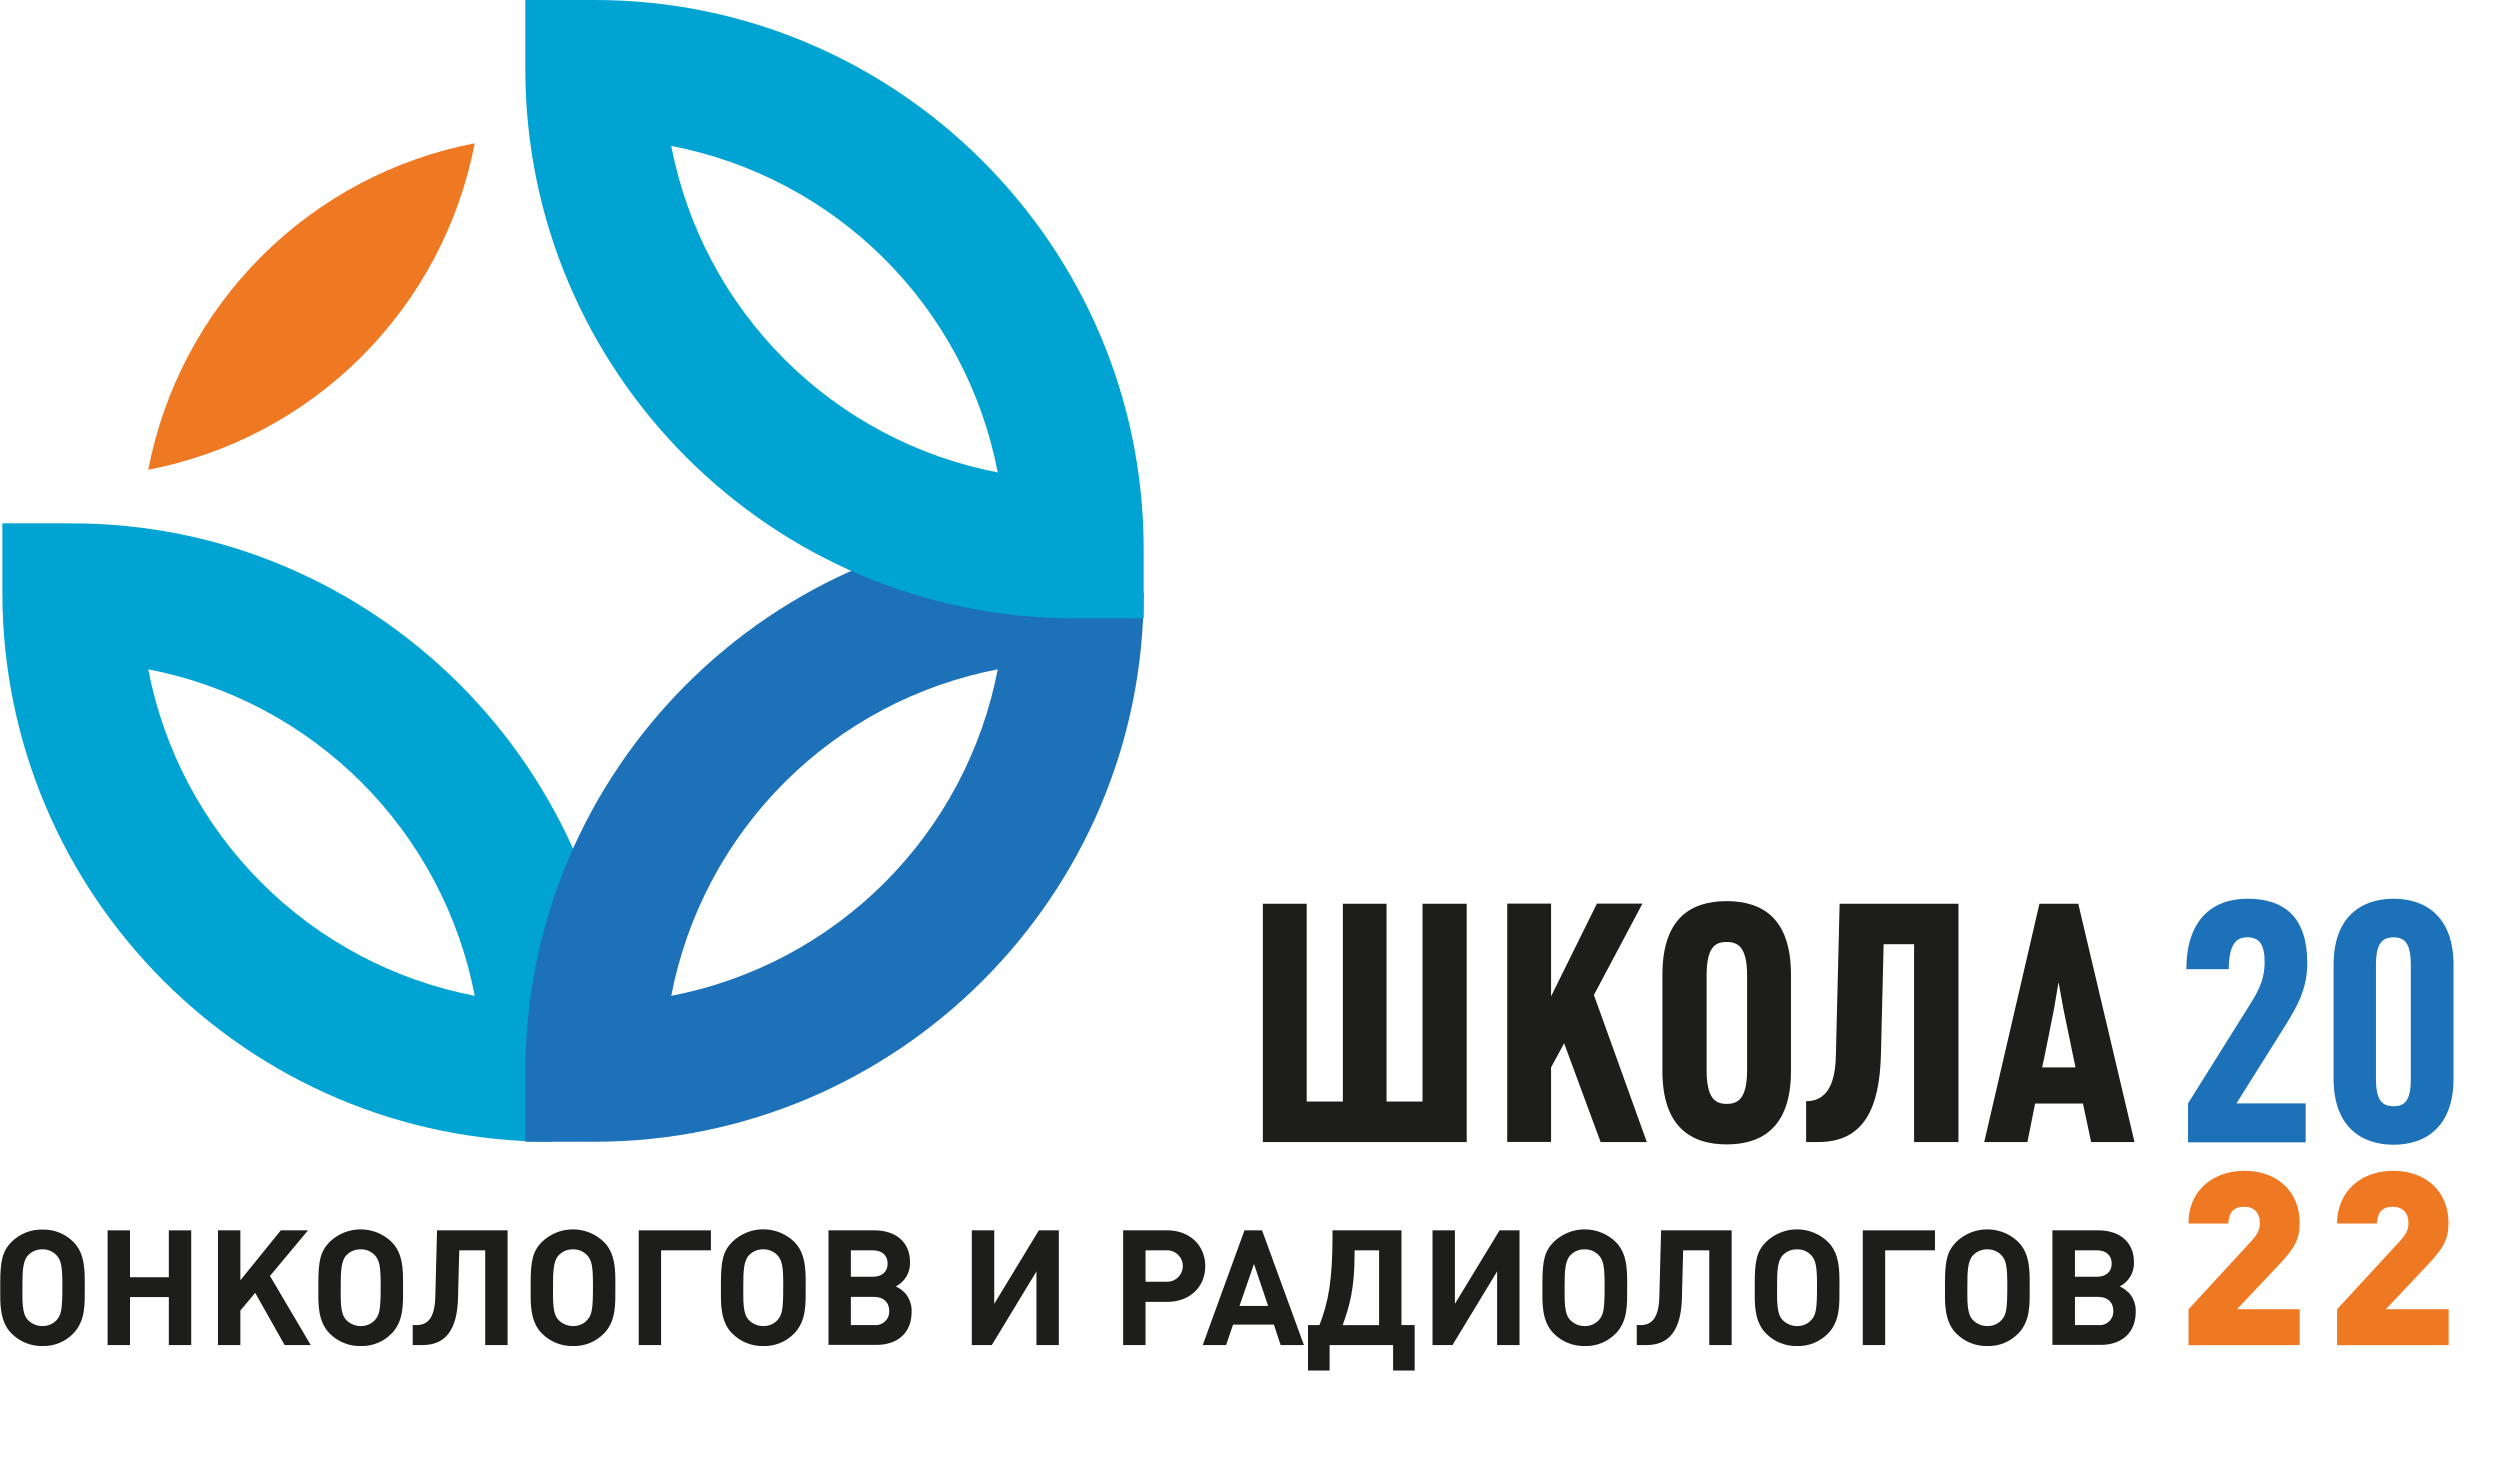 <?xml version="1.0" encoding="UTF-8"?> <svg xmlns="http://www.w3.org/2000/svg" width="612" height="361" viewBox="0 0 612 361" fill="none"> <g clip-path="url(#clip0_1052_74)"> <path d="M134.95 279.489C60.89 279.489 0.61 219.179 0.58 145.119V128.119H17.58C91.65 128.119 151.93 188.429 151.95 262.489L134.95 279.489ZM36.29 163.849C40.099 183.635 49.749 201.825 63.997 216.073C78.244 230.32 96.434 239.971 116.22 243.779C112.415 223.992 102.766 205.799 88.518 191.551C74.27 177.303 56.077 167.654 36.29 163.849V163.849Z" fill="#00A3D2"></path> <path d="M128.6 279.501V262.501C128.6 188.441 188.91 128.161 262.97 128.131L279.97 145.131C279.97 219.191 219.66 279.471 145.6 279.501H128.6ZM244.25 163.851C224.464 167.659 206.274 177.31 192.026 191.557C177.779 205.805 168.128 223.995 164.32 243.781C184.106 239.975 202.298 230.325 216.546 216.077C230.794 201.829 240.444 183.638 244.25 163.851V163.851Z" fill="#1D71B8"></path> <path d="M36.289 115C56.076 111.196 74.269 101.546 88.517 87.298C102.765 73.05 112.414 54.858 116.219 35.07C96.433 38.879 78.243 48.529 63.996 62.777C49.748 77.024 40.098 95.215 36.289 115V115Z" fill="#EF7923"></path> <path d="M279.97 151.36H262.97C188.91 151.36 128.63 91.05 128.6 16.99V0H145.6C219.66 0 279.94 60.31 279.97 134.37V151.37V151.36ZM164.32 35.72C168.128 55.506 177.779 73.696 192.026 87.943C206.274 102.191 224.464 111.842 244.25 115.65C240.446 95.862 230.797 77.669 216.549 63.421C202.301 49.172 184.108 39.523 164.32 35.72V35.72Z" fill="#00A3D2"></path> <path d="M359.05 279.57V221.23H348.23V269.66H339.43V221.23H328.73V269.66H319.88V221.23H309.15V279.57H359.05ZM403.14 279.57L390.19 243.57L402.07 221.2H390.93L379.7 243.9V221.2H368.97V279.54H379.7V261.3L382.9 255.4L391.83 279.57H403.14ZM438.43 262.2V238.6C438.43 224.91 431.54 220.6 422.69 220.6C413.84 220.6 406.96 224.86 406.96 238.6V262.2C406.96 275.88 413.96 280.15 422.69 280.15C431.42 280.15 438.43 275.88 438.43 262.2ZM427.69 261.87C427.69 268.87 425.56 270.23 422.69 270.23C419.82 270.23 417.78 268.84 417.78 261.87V238.87C417.78 231.87 419.83 230.6 422.69 230.6C425.55 230.6 427.69 231.91 427.69 238.87V261.87ZM479.43 279.57V221.23H450.34L449.44 257.77C449.36 262.69 448.62 269.57 442.14 269.57V279.57H445.14C456.44 279.57 460.14 271.05 460.46 258.02L461.11 231.14H468.57V279.57H479.43ZM522.53 279.57L508.76 221.23H499.26L485.74 279.57H496.31L498.19 270.15H509.91L511.91 279.57H522.53ZM508.11 261.3H499.91C500 261.3 502.86 246.79 502.86 246.79L503.93 240.4L505.08 246.79L508.08 261.3H508.11Z" fill="#1D1D1B"></path> <path d="M564.821 235.69C564.821 224.69 559.351 220.01 550.221 220.01C541.351 220.01 535.221 225.4 535.221 237.26H545.591C545.671 230.96 547.491 229.46 550.151 229.46C553.051 229.46 554.381 231.12 554.381 235.6C554.381 239.34 553.141 242.07 551.311 245.06L535.631 270.11V279.65H564.431V270.11H547.481L559.351 251.2C562.751 245.81 564.821 241.66 564.821 235.69V235.69Z" fill="#1D71B8"></path> <path d="M562.96 329.279V320.489H547.63L557.73 309.789C561.89 305.399 562.96 303.259 562.96 299.339C562.96 291.729 557.49 286.619 549.47 286.619C543.47 286.619 538.72 289.469 536.7 294.289C536.019 295.946 535.695 297.728 535.75 299.519H545.49C545.61 296.719 546.86 295.419 549.41 295.419C551.79 295.419 553.21 296.899 553.21 299.419C553.21 301.019 552.68 302.089 551.08 303.869L535.75 320.509V329.299L562.96 329.279Z" fill="#EF7923"></path> <path d="M17.949 326.43C16.977 327.436 15.807 328.229 14.512 328.759C13.218 329.289 11.828 329.545 10.429 329.51C9.018 329.544 7.614 329.288 6.305 328.758C4.997 328.228 3.81 327.436 2.819 326.43C-0.181 323.43 0.059 318.74 0.059 315.63V314.09C0.059 308.49 0.649 306.24 2.819 304.03C3.814 303.034 5.003 302.251 6.311 301.73C7.62 301.209 9.021 300.96 10.429 301C11.82 300.967 13.204 301.216 14.496 301.731C15.788 302.247 16.963 303.019 17.949 304C19.949 306 20.749 308.69 20.749 313.23V315.23C20.749 319.23 20.949 323.32 17.949 326.43ZM13.889 307.34C13.448 306.851 12.905 306.463 12.299 306.204C11.693 305.945 11.038 305.821 10.379 305.84C9.715 305.821 9.054 305.945 8.441 306.204C7.829 306.463 7.279 306.85 6.829 307.34C5.569 308.72 5.489 311.34 5.489 314.84C5.489 318.34 5.329 321.62 6.829 323.12C7.287 323.599 7.839 323.979 8.449 324.237C9.06 324.495 9.717 324.625 10.379 324.62C11.038 324.639 11.693 324.515 12.299 324.256C12.905 323.997 13.448 323.61 13.889 323.12C15.029 321.82 15.269 320.44 15.269 314.72C15.269 310.1 14.989 308.57 13.889 307.34Z" fill="#1D1D1B"></path> <path d="M41.33 329.269V317.519H31.83V329.269H26.34V301.189H31.83V312.669H41.33V301.189H46.81V329.269H41.33Z" fill="#1D1D1B"></path> <path d="M69.679 329.269L62.469 316.489L58.839 320.829V329.269H53.359V301.189H58.839V313.419L68.739 301.189H75.399L66.089 312.349L76.069 329.269H69.679Z" fill="#1D1D1B"></path> <path d="M95.87 326.43C94.893 327.442 93.714 328.239 92.411 328.77C91.107 329.3 89.707 329.552 88.3 329.51C86.889 329.543 85.485 329.287 84.177 328.758C82.868 328.228 81.681 327.436 80.69 326.43C77.69 323.43 77.93 318.74 77.93 315.63V314.09C77.93 308.49 78.52 306.24 80.69 304.03C82.723 302.054 85.446 300.949 88.28 300.949C91.115 300.949 93.838 302.054 95.87 304.03C97.87 306.03 98.67 308.72 98.67 313.26V315.26C98.67 319.26 98.87 323.35 95.87 326.46V326.43ZM91.81 307.34C91.369 306.851 90.826 306.463 90.22 306.204C89.614 305.945 88.959 305.821 88.3 305.84C87.636 305.821 86.975 305.945 86.362 306.204C85.75 306.463 85.2 306.85 84.75 307.34C83.49 308.72 83.41 311.34 83.41 314.84C83.41 318.34 83.25 321.62 84.75 323.12C85.209 323.598 85.761 323.977 86.371 324.235C86.981 324.493 87.638 324.624 88.3 324.62C88.959 324.639 89.614 324.515 90.22 324.256C90.826 323.997 91.369 323.609 91.81 323.12C92.95 321.82 93.19 320.44 93.19 314.72C93.19 310.1 92.91 308.57 91.81 307.34Z" fill="#1D1D1B"></path> <path d="M118.779 329.269V306.079H112.429L112.119 317.829C111.919 325.719 108.919 329.269 103.479 329.269H101.029V324.379H101.939C104.469 324.379 106.399 322.959 106.559 317.599L106.989 301.189H124.259V329.269H118.779Z" fill="#1D1D1B"></path> <path d="M147.839 326.43C146.862 327.442 145.683 328.239 144.38 328.77C143.076 329.3 141.676 329.552 140.269 329.51C138.858 329.542 137.455 329.286 136.146 328.756C134.837 328.226 133.651 327.435 132.659 326.43C129.659 323.43 129.899 318.74 129.899 315.63V314.09C129.899 308.49 130.489 306.24 132.659 304.03C134.692 302.054 137.415 300.949 140.249 300.949C143.084 300.949 145.806 302.054 147.839 304.03C149.839 306.03 150.639 308.72 150.639 313.26V315.26C150.639 319.26 150.839 323.35 147.839 326.46V326.43ZM143.779 307.34C143.338 306.851 142.795 306.463 142.189 306.204C141.583 305.945 140.928 305.821 140.269 305.84C139.604 305.821 138.943 305.945 138.331 306.204C137.719 306.463 137.169 306.85 136.719 307.34C135.459 308.72 135.379 311.34 135.379 314.84C135.379 318.34 135.219 321.62 136.719 323.12C137.178 323.598 137.729 323.977 138.34 324.235C138.95 324.493 139.607 324.624 140.269 324.62C140.928 324.639 141.583 324.515 142.189 324.256C142.795 323.997 143.338 323.609 143.779 323.12C144.929 321.82 145.159 320.44 145.159 314.72C145.159 310.1 144.889 308.57 143.779 307.34Z" fill="#1D1D1B"></path> <path d="M161.839 306.079V329.269H156.359V301.189H174.029V306.079H161.839Z" fill="#1D1D1B"></path> <path d="M194.429 326.43C193.449 327.442 192.269 328.238 190.964 328.769C189.659 329.299 188.257 329.552 186.849 329.51C185.438 329.543 184.035 329.286 182.726 328.756C181.417 328.227 180.231 327.435 179.239 326.43C176.239 323.43 176.479 318.74 176.479 315.63V314.09C176.479 308.49 177.069 306.24 179.239 304.03C181.27 302.05 183.992 300.939 186.828 300.934C189.664 300.928 192.391 302.028 194.429 304C196.429 306 197.229 308.69 197.229 313.23V315.23C197.229 319.23 197.419 323.32 194.429 326.43ZM190.359 307.34C189.918 306.85 189.376 306.463 188.769 306.204C188.163 305.944 187.508 305.821 186.849 305.84C186.185 305.821 185.524 305.946 184.911 306.204C184.299 306.463 183.749 306.851 183.299 307.34C182.039 308.72 181.959 311.34 181.959 314.84C181.959 318.34 181.799 321.62 183.299 323.12C183.758 323.598 184.309 323.978 184.92 324.236C185.53 324.494 186.187 324.624 186.849 324.62C187.508 324.64 188.163 324.516 188.769 324.257C189.376 323.998 189.918 323.61 190.359 323.12C191.509 321.82 191.739 320.44 191.739 314.72C191.739 310.1 191.469 308.57 190.359 307.34Z" fill="#1D1D1B"></path> <path d="M221.431 316.379C222.026 317.033 222.485 317.798 222.782 318.631C223.079 319.463 223.208 320.347 223.161 321.229C223.161 326.149 219.851 329.229 214.561 329.229H202.811V301.189H214.091C219.381 301.189 222.771 304.189 222.771 308.919C222.831 310.147 222.535 311.367 221.92 312.431C221.304 313.495 220.395 314.359 219.301 314.919C220.093 315.29 220.814 315.798 221.431 316.419V316.379ZM213.661 312.549C215.911 312.549 217.291 311.329 217.291 309.319C217.291 307.309 215.911 306.079 213.661 306.079H208.291V312.549H213.661ZM214.011 324.379C214.488 324.429 214.97 324.375 215.424 324.221C215.878 324.067 216.294 323.816 216.642 323.487C216.991 323.157 217.264 322.757 217.443 322.312C217.622 321.867 217.703 321.389 217.681 320.909C217.681 318.779 216.261 317.479 214.011 317.479H208.291V324.379H214.011Z" fill="#1D1D1B"></path> <path d="M253.72 329.269V311.249L242.79 329.269H237.9V301.189H243.39V319.179L254.31 301.189H259.2V329.269H253.72Z" fill="#1D1D1B"></path> <path d="M285.779 301.189C291.179 301.189 295.049 304.819 295.049 309.949C295.049 315.079 291.219 318.699 285.779 318.699H280.429V329.269H274.949V301.189H285.779ZM285.509 313.769C286.031 313.796 286.552 313.716 287.042 313.535C287.531 313.354 287.979 313.075 288.357 312.715C288.736 312.356 289.037 311.923 289.243 311.443C289.449 310.963 289.555 310.447 289.555 309.924C289.555 309.402 289.449 308.886 289.243 308.406C289.037 307.926 288.736 307.493 288.357 307.134C287.979 306.774 287.531 306.495 287.042 306.314C286.552 306.133 286.031 306.053 285.509 306.079H280.429V313.769H285.509Z" fill="#1D1D1B"></path> <path d="M313.5 329.269L311.85 324.269H301.85L300.15 329.269H294.43L304.65 301.189H308.95L319.2 329.269H313.5ZM306.96 309.469L303.43 319.689H310.43L307 309.469H306.96Z" fill="#1D1D1B"></path> <path d="M341.029 335.499V329.269H325.489V335.499H320.199V324.379H322.999C325.209 318.819 326.199 313.259 326.199 302.449V301.189H343.079V324.379H346.309V335.499H341.029ZM337.599 306.079H331.599V306.999C331.599 315.319 330.419 319.659 328.679 324.389H337.599V306.089V306.079Z" fill="#1D1D1B"></path> <path d="M366.49 329.269V311.249L355.57 329.269H350.68V301.189H356.16V319.179L367.09 301.189H371.98V329.269H366.49Z" fill="#1D1D1B"></path> <path d="M395.531 326.431C394.553 327.443 393.374 328.24 392.071 328.77C390.767 329.3 389.367 329.553 387.961 329.511C386.548 329.543 385.143 329.287 383.833 328.757C382.523 328.228 381.334 327.436 380.341 326.431C377.341 323.431 377.581 318.741 377.581 315.631V314.091C377.581 308.491 378.171 306.241 380.341 304.031C382.375 302.055 385.1 300.949 387.936 300.949C390.772 300.949 393.496 302.055 395.531 304.031C397.531 306.031 398.331 308.721 398.331 313.261V315.261C398.331 319.261 398.531 323.351 395.531 326.461V326.431ZM391.431 307.341C390.989 306.852 390.447 306.464 389.841 306.205C389.235 305.946 388.58 305.822 387.921 305.841C387.256 305.821 386.595 305.945 385.982 306.204C385.37 306.463 384.82 306.851 384.371 307.341C383.101 308.721 383.021 311.341 383.021 314.841C383.021 318.341 382.871 321.621 384.371 323.121C384.829 323.6 385.38 323.98 385.991 324.238C386.601 324.496 387.258 324.626 387.921 324.621C388.58 324.64 389.235 324.516 389.841 324.257C390.447 323.998 390.989 323.61 391.431 323.121C392.571 321.821 392.811 320.441 392.811 314.721C392.811 310.101 392.531 308.571 391.431 307.341Z" fill="#1D1D1B"></path> <path d="M418.43 329.269V306.079H412.04L411.73 317.829C411.53 325.719 408.53 329.269 403.09 329.269H400.68V324.379H401.59C404.11 324.379 406.05 322.959 406.2 317.599L406.64 301.189H423.91V329.269H418.43Z" fill="#1D1D1B"></path> <path d="M447.499 326.43C446.522 327.442 445.343 328.239 444.04 328.77C442.736 329.3 441.336 329.552 439.929 329.51C438.518 329.543 437.114 329.287 435.805 328.758C434.497 328.228 433.31 327.436 432.319 326.43C429.319 323.43 429.559 318.74 429.559 315.63V314.09C429.559 308.49 430.149 306.24 432.319 304.03C434.352 302.054 437.075 300.949 439.909 300.949C442.744 300.949 445.467 302.054 447.499 304.03C449.499 306.03 450.299 308.72 450.299 313.26V315.26C450.299 319.26 450.499 323.35 447.499 326.46V326.43ZM443.429 307.34C442.988 306.851 442.445 306.463 441.839 306.204C441.233 305.945 440.578 305.821 439.919 305.84C439.255 305.821 438.594 305.945 437.981 306.204C437.369 306.463 436.819 306.85 436.369 307.34C435.109 308.72 435.029 311.34 435.029 314.84C435.029 318.34 434.869 321.62 436.369 323.12C436.828 323.598 437.38 323.977 437.99 324.235C438.6 324.493 439.257 324.624 439.919 324.62C440.578 324.639 441.233 324.515 441.839 324.256C442.445 323.997 442.988 323.609 443.429 323.12C444.569 321.82 444.809 320.44 444.809 314.72C444.809 310.1 444.529 308.57 443.429 307.34Z" fill="#1D1D1B"></path> <path d="M461.49 306.079V329.269H456.01V301.189H473.68V306.079H461.49Z" fill="#1D1D1B"></path> <path d="M494.07 326.43C493.092 327.442 491.914 328.239 490.61 328.77C489.306 329.3 487.906 329.552 486.5 329.51C485.088 329.543 483.685 329.287 482.376 328.758C481.067 328.228 479.881 327.436 478.89 326.43C475.89 323.43 476.13 318.74 476.13 315.63V314.09C476.13 308.49 476.72 306.24 478.89 304.03C480.922 302.054 483.645 300.949 486.48 300.949C489.314 300.949 492.037 302.054 494.07 304.03C496.07 306.03 496.87 308.72 496.87 313.26V315.26C496.87 319.26 497.07 323.35 494.07 326.46V326.43ZM490.01 307.34C489.568 306.851 489.026 306.463 488.419 306.204C487.813 305.945 487.158 305.821 486.5 305.84C485.835 305.821 485.174 305.945 484.561 306.204C483.949 306.463 483.399 306.85 482.95 307.34C481.69 308.72 481.61 311.34 481.61 314.84C481.61 318.34 481.45 321.62 482.95 323.12C483.408 323.598 483.96 323.977 484.57 324.235C485.181 324.493 485.837 324.624 486.5 324.62C487.158 324.639 487.813 324.515 488.419 324.256C489.026 323.997 489.568 323.609 490.01 323.12C491.15 321.82 491.39 320.44 491.39 314.72C491.39 310.1 491.12 308.57 490.01 307.34Z" fill="#1D1D1B"></path> <path d="M521.09 316.379C521.685 317.033 522.145 317.798 522.442 318.631C522.739 319.463 522.867 320.347 522.82 321.229C522.82 326.149 519.51 329.229 514.22 329.229H502.43V301.189H513.71C519 301.189 522.39 304.189 522.39 308.919C522.45 310.147 522.154 311.367 521.539 312.431C520.923 313.495 520.014 314.359 518.92 314.919C519.712 315.29 520.433 315.798 521.05 316.419L521.09 316.379ZM513.32 312.549C515.56 312.549 516.94 311.329 516.94 309.319C516.94 307.309 515.56 306.079 513.32 306.079H507.95V312.549H513.32ZM513.67 324.379C514.147 324.429 514.629 324.375 515.083 324.221C515.537 324.067 515.953 323.816 516.301 323.487C516.65 323.157 516.923 322.757 517.102 322.312C517.281 321.867 517.362 321.389 517.34 320.909C517.34 318.779 515.92 317.479 513.67 317.479H507.95V324.379H513.67Z" fill="#1D1D1B"></path> <path d="M600.62 264.06V236.18C600.62 224.49 593.9 220.01 585.94 220.01C577.98 220.01 571.26 224.49 571.26 236.18V264.06C571.26 275.75 577.98 280.23 585.94 280.23C593.9 280.23 600.62 275.75 600.62 264.06ZM590.17 264C590.17 269 589.01 270.81 585.94 270.81C582.87 270.81 581.63 269 581.63 264V236.35C581.63 231.35 582.87 229.46 585.94 229.46C589.01 229.46 590.17 231.37 590.17 236.35V264Z" fill="#1D71B8"></path> <path d="M599.431 329.279V320.489H584.061L594.161 309.789C598.321 305.399 599.391 303.259 599.391 299.339C599.391 291.729 593.921 286.619 585.901 286.619C579.901 286.619 575.141 289.469 573.121 294.289C572.432 295.945 572.092 297.726 572.121 299.519H581.871C581.991 296.719 583.231 295.419 585.791 295.419C588.171 295.419 589.591 296.899 589.591 299.419C589.591 301.019 589.061 302.089 587.451 303.869L572.121 320.509V329.299L599.431 329.279Z" fill="#EF7923"></path> </g> <defs> <clipPath id="clip0_1052_74"> <rect width="612" height="361" fill="white"></rect> </clipPath> </defs> </svg> 